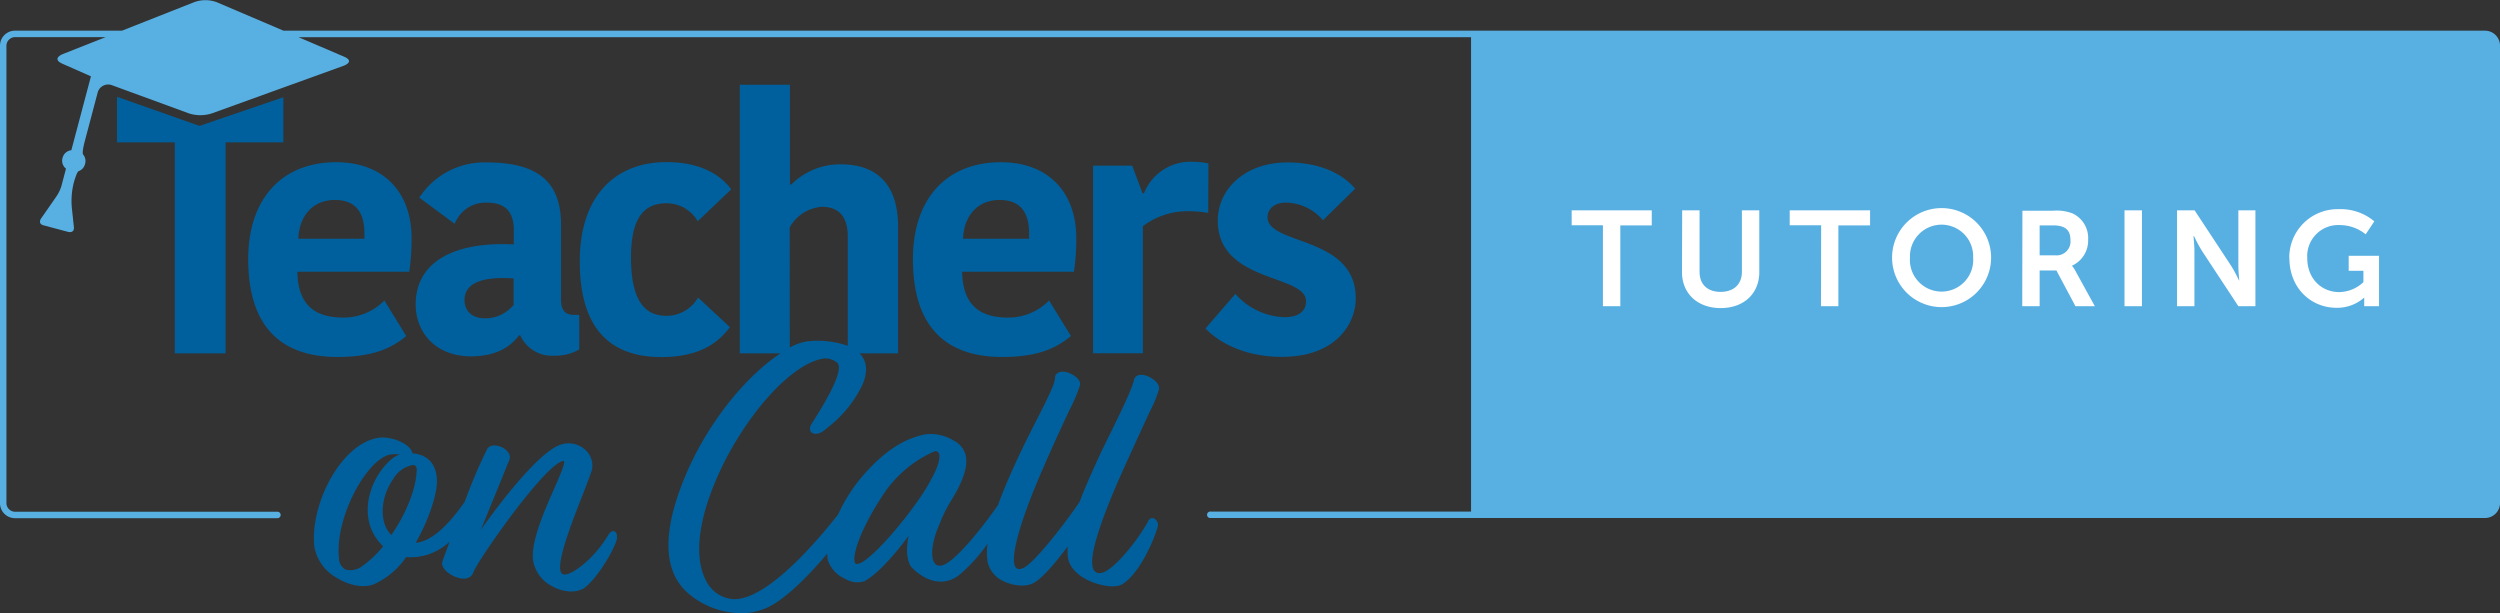 <svg id="Layer_1" data-name="Layer 1" xmlns="http://www.w3.org/2000/svg" viewBox="0 0 439.82 107.89"><rect x="0" y="0" width="439.82" height="107.89" fill="#333333" stroke="none"/><defs><style>.cls-1{fill:#58b0e2;}.cls-2{fill:#00609d;}.cls-3{fill:#fff;}</style></defs><title>teachers-on-call-logo</title><path class="cls-1" d="M437.09,5.4H49.88L38.14.39a5.75,5.75,0,0,0-4,0L21.45,5.4H2.74A2.64,2.64,0,0,0,0,8.14V88.42a2.64,2.64,0,0,0,2.74,2.74H48.88a.57.57,0,0,0,0-1.13H2.74a1.54,1.54,0,0,1-1.61-1.61V8.14A1.54,1.54,0,0,1,2.74,6.53H18.6l-7.6,3s-2,.81,0,1.69l5,2.21-3.45,13A1.78,1.78,0,0,0,11,27.8a1.76,1.76,0,0,0,.61,1.87l-.81,3.07a6.87,6.87,0,0,1-1,2L7.23,38.43s-.66.92.43,1.21L12,40.8s1.1.29,1-.84l-.37-3.46a13.4,13.4,0,0,1,.32-4.25v0s.56-2.09.9-2.15a1.73,1.73,0,0,0,1.11-1.26,1.75,1.75,0,0,0-.34-1.66s-.26-.22.29-2.32l2.26-8.53A1.91,1.91,0,0,1,19.73,15l13.48,4.94a6.59,6.59,0,0,0,4.08,0l23.22-8.39s2-.73,0-1.59l-8-3.42H258.8V90H213a.57.57,0,1,0,0,1.13H437.09a2.64,2.64,0,0,0,2.73-2.74V8.14A2.64,2.64,0,0,0,437.09,5.4ZM12.84,32.52l0-.14Zm-.14.55,0-.09Zm0-.17.09-.33Z"/><path class="cls-2" d="M71.47,59.12l-3.85-6.25a10,10,0,0,1-7.24,3c-5.61,0-8-2.86-8.06-8.06H72a39.9,39.9,0,0,0,.41-5.9c0-8-4.85-13.37-13.26-13.37-9.52,0-15.48,6.37-15.48,17.05C43.67,57,49,62.8,59.38,62.8,65.69,62.8,68.9,61.23,71.47,59.12ZM58.92,35.18c3.44,0,5.08,1.93,5.19,5.55V42H52.49C52.61,38.1,54.94,35.18,58.92,35.18Z"/><path class="cls-2" d="M73.13,53.57c0,4.74,3.33,9.12,9.76,9.12,4.73,0,7.18-2,8.4-3.68h.24a6.11,6.11,0,0,0,6,3.56,8,8,0,0,0,4.38-1.11V55.39h-.93c-1.58,0-2.28-.82-2.28-2.69V39.5c0-8-4.67-10.92-13.08-10.92a13.63,13.63,0,0,0-11.85,6.19L80,39.38a5.8,5.8,0,0,1,5.66-3.73c2.69,0,4.73,1.11,4.73,4.79V43C80,42.48,73.13,46,73.13,53.57Zm17.23.06A6.38,6.38,0,0,1,85.28,56c-2.28,0-3.56-1.34-3.56-3.21,0-2.86,2.86-4.21,8.64-3.8Z"/><path class="cls-2" d="M128.41,57.55l-5.6-5.2a6.38,6.38,0,0,1-5.61,3.21c-4.15,0-6.19-3.27-6.19-10.28,0-7.18,2.45-9.52,6.25-9.52a6.33,6.33,0,0,1,5.49,3.16l5.89-5.61c-2.21-3-6.07-4.79-11.38-4.79C108.32,28.52,102,34.36,102,46c0,11.92,5.44,16.82,14.37,16.82C123.39,62.8,126.54,60.06,128.41,57.55Z"/><path class="cls-2" d="M176.32,62.8c6.31,0,9.52-1.57,12.09-3.68l-3.85-6.25a10,10,0,0,1-7.24,3c-5.61,0-7.95-2.86-8.06-8.06h19.68a39.9,39.9,0,0,0,.41-5.9c0-8-4.85-13.37-13.26-13.37-9.52,0-15.48,6.37-15.48,17.05C160.61,57,165.93,62.8,176.32,62.8Zm-.46-27.62c3.44,0,5.08,1.93,5.19,5.55V42H169.43C169.55,38.1,171.88,35.18,175.86,35.18Z"/><path class="cls-2" d="M212.59,28.75a14.17,14.17,0,0,0-2.8-.29A8.8,8.8,0,0,0,201.26,34H201l-1.81-4.85h-6.89v33h8.76V39.79a13,13,0,0,1,7.71-2.63,20.25,20.25,0,0,1,3.79.3Z"/><path class="cls-2" d="M223,38.22c0-1.52,1.28-2.58,3.27-2.58a8.81,8.81,0,0,1,6.48,3.1l5.67-5.55c-2.16-2.51-6-4.61-11.92-4.61-7.65,0-12.26,4.85-12.26,10.22,0,11,15.53,9.4,15.53,14.19,0,1.52-1,2.81-3.79,2.81a12,12,0,0,1-8.64-4.09l-5.26,6.07c1.81,1.93,6.19,5,13.43,5,9.58,0,13-5.89,13-10.27C238.55,41.43,223,43.18,223,38.22Z"/><polygon class="cls-2" points="49.85 17.11 35.09 22.15 20.59 17.03 20.59 25.04 30.75 25.04 30.75 62.16 39.69 62.16 39.69 25.04 49.85 25.04 49.85 17.11"/><path class="cls-2" d="M201.28,66c-.95-.2-1.61.12-1.78.85-.4,1.73-2.12,5.26-5.67,12.45-1.66,3.6-3,6.57-3.89,9-3,4.38-8.22,11-10,11.67-.56.21-.95.18-1.19-.08-1.22-1.3.58-8,4.72-17.44,2.08-4.81,3.61-8,4.61-10.18A30,30,0,0,0,190,67.79h0c.22-.91-1-1.92-2.23-2.28-1.07-.31-1.89,0-2.15.68v.1c.09,1-1.18,3.51-2.94,7-.9,1.76-1.91,3.75-3,6-1.76,3.68-3.12,6.85-4.1,9.56-2.82,4.08-7.86,10.37-10,10.65a1.14,1.14,0,0,1-1.14-.4c-.75-1-.55-3.44.53-6.14l.24-.56a25,25,0,0,1,2.39-4.77c2-3.34,2.74-5.84,2.26-7.66a4.08,4.08,0,0,0-2.13-2.49,7.77,7.77,0,0,0-5-1.06c-2.72.59-6.43,2-11.1,7.48a28.83,28.83,0,0,0-4.18,6.6c-5.53,7.05-13.66,15.56-18.83,14.87a5.81,5.81,0,0,1-4.44-3.28c-2.39-4.58-1.09-12.39,3.57-21.43C132.83,71,140,63.72,145,63.06a3.38,3.38,0,0,1,2.3.76c.67.63.48,2.93-4.23,10.29l-.15.23c-.71,1-.34,1.57-.15,1.74.51.45,1.52.26,2.35-.46l.63-.52a20.74,20.74,0,0,0,6-7.47c.88-2.08.81-3.79-.19-5.08a3.33,3.33,0,0,0-.36-.39H158V39.91c0-7.42-3.67-11-10.1-11a12.16,12.16,0,0,0-8.7,3.56h-.23V14.91h-8.82V62.16h7.18C132.12,65.56,125.4,72.9,121,82.73c-4.61,10.5-4.53,17.82.24,21.79a14.62,14.62,0,0,0,9.06,3.37,11.1,11.1,0,0,0,5.41-1.37c2.94-1.63,6.63-5.33,9.83-9.13a6.1,6.1,0,0,0,.11,1.19,5.56,5.56,0,0,0,3.11,3.28,4,4,0,0,0,3.3.39c2.39-1.23,5.8-5.24,7.8-8-.5,2.2-.38,4.72.66,5.71,2.75,2.62,5.63,3.08,8.1,1.3a28,28,0,0,0,5.13-5.63,10.77,10.77,0,0,0,0,3.25,5,5,0,0,0,3,3.46c1.78.81,3.93.9,5.1.21,1.44-.75,3.78-3.44,6-6.44a8.61,8.61,0,0,0,.07,2.19c.31,1.54,1.7,3,3.82,3.93s4.53,1.22,5.64.58c2.71-1.56,5.31-6.84,6.29-10.12a1.28,1.28,0,0,0-.7-1.51.81.81,0,0,0-1,.58c-2.08,3.74-6.16,8.59-8.1,9a1.25,1.25,0,0,1-1.34-.32c-1.24-1.54.48-7.56,5.11-17.9,2.46-5.43,3.88-8.49,4.72-10.31a19.76,19.76,0,0,0,1.42-3.36l.12-.41C204.08,67.36,202.47,66.23,201.28,66ZM138.93,40a7.08,7.08,0,0,1,5.66-3.62c3,0,4.56,1.75,4.56,5.25v19.2a16.47,16.47,0,0,0-7-.79,9.05,9.05,0,0,0-3.21,1.1Zm24.88,44.35c-2.29,4.6-11.06,15.25-13.16,14.86a.35.35,0,0,1-.25-.24c-.49-1.16.82-5.78,5.27-12.39a20.94,20.94,0,0,1,8.63-7.14,1,1,0,0,1,.32-.06.53.53,0,0,1,.43.19c.21.23.72,1.27-1.23,4.77Z"/><path class="cls-2" d="M108.05,93.46c-.32-.1-.65.1-1,.6-2.62,4.47-7,7.59-8.09,6.93-1.56-.92,1.56-8.87,3.42-13.62.78-2,1.45-3.71,1.78-4.81a3.73,3.73,0,0,0-1.28-3.5,4.36,4.36,0,0,0-4.17-.86c-4,1.28-11.2,10.88-14.11,15,1.49-3.65,4.49-11,5-12.29.38-.89-.36-1.75-1.26-2.2s-2.14-.56-2.64.31a89.22,89.22,0,0,0-3.92,9.21c-3.19,4.63-6.1,7.06-8.66,7.26,2.38-4.06,3.8-8.75,3.75-10.86-.07-4-2.78-4.77-4.33-4.88a1.32,1.32,0,0,0-.1-.38h0c-.76-1.57-3.88-2.63-5.79-2.36-6.73,1-12.18,11.87-11.34,19.21a7.83,7.83,0,0,0,4,5.47c2.22,1.36,4.69,1.78,6.44,1.11A13.84,13.84,0,0,0,71.46,98a9.73,9.73,0,0,0,5.88-1.39,12.79,12.79,0,0,0,1.75-1.27c-.67,1.78-1.15,3.11-1.29,3.56-.2,1.09,1.25,2.29,2.74,2.73,1.3.39,2.3.09,2.68-.82.63-2,13-19.72,16-19.72h0c.29.31-.85,2.89-1.77,5-1.69,3.82-4,9.06-3.69,12.35a6.3,6.3,0,0,0,3.44,4.73,7.06,7.06,0,0,0,3.31.89,4.49,4.49,0,0,0,2-.45c1.7-.87,5.06-5.74,6-8.69v-.07C108.63,94.09,108.42,93.58,108.05,93.46Zm-44.15,6a3.45,3.45,0,0,1-3.11.74,2.28,2.28,0,0,1-1.16-2C58.89,91.06,64.44,81,68.49,80a4.47,4.47,0,0,1,1-.1,6.19,6.19,0,0,1,.88.06,3.75,3.75,0,0,0-1.17.56c-4,3.15-6.21,9.8-2.9,14.31a8.87,8.87,0,0,0,1.1,1.28A17.91,17.91,0,0,1,63.9,99.47Zm4.94-5.34c-2.17-2.12-2-6.59.4-9.94h0a5,5,0,0,1,3.3-2.35,1.14,1.14,0,0,1,.33,0c.31.11.47.4.44.87C73.2,86,71.53,90.23,68.84,94.13Z"/><path class="cls-3" d="M402.77,45.42c0,5.29,3.83,8.73,8.27,8.73a7.16,7.16,0,0,0,4.89-1.8h0s0,.36,0,.71v.81h2.61V45h-5.34v2.64h2.59v2a6.37,6.37,0,0,1-4.23,1.75c-3.16,0-5.65-2.37-5.65-6a5.46,5.46,0,0,1,5.79-5.79,7.24,7.24,0,0,1,4.49,1.62l1.52-2.28a9.19,9.19,0,0,0-6.27-2.14,8.5,8.5,0,0,0-8.69,8.69M383,53.87h3.06V44.16c0-1-.17-2.61-.17-2.61H386a25.36,25.36,0,0,0,1.4,2.61l6.39,9.71h3V37h-3v9.73c0,1,.16,2.61.16,2.61h-.05a23.39,23.39,0,0,0-1.4-2.61L386.09,37H383Zm-9.24,0h3.07V37h-3.07Zm-14.93-8.95V39.65h2.33c2.4,0,3.09,1,3.09,2.61a2.44,2.44,0,0,1-2.66,2.66Zm-3.06,8.95h3.06V47.58h2.95l3.35,6.29h3.41l-3.46-6.29a4.1,4.1,0,0,0-.57-.83v0a4.85,4.85,0,0,0,2.85-4.6,4.76,4.76,0,0,0-2.76-4.61,7.84,7.84,0,0,0-3.39-.47H355.8Zm-19.75-8.55a5.56,5.56,0,1,1,11.11,0,5.57,5.57,0,1,1-11.11,0m-3.15,0a8.71,8.71,0,1,0,17.42,0,8.71,8.71,0,0,0-17.42,0m-12.51,8.55h3.06V39.65H329V37H314.86v2.63h5.53Zm-24.45-6c0,3.77,2.73,6.33,6.81,6.33s6.79-2.56,6.79-6.33V37h-3.06V47.79c0,2.28-1.49,3.56-3.75,3.56S299,50.07,299,47.82V37h-3.06Zm-13.91,6h3.06V39.65h5.53V37H276.5v2.63H282Z"/></svg>